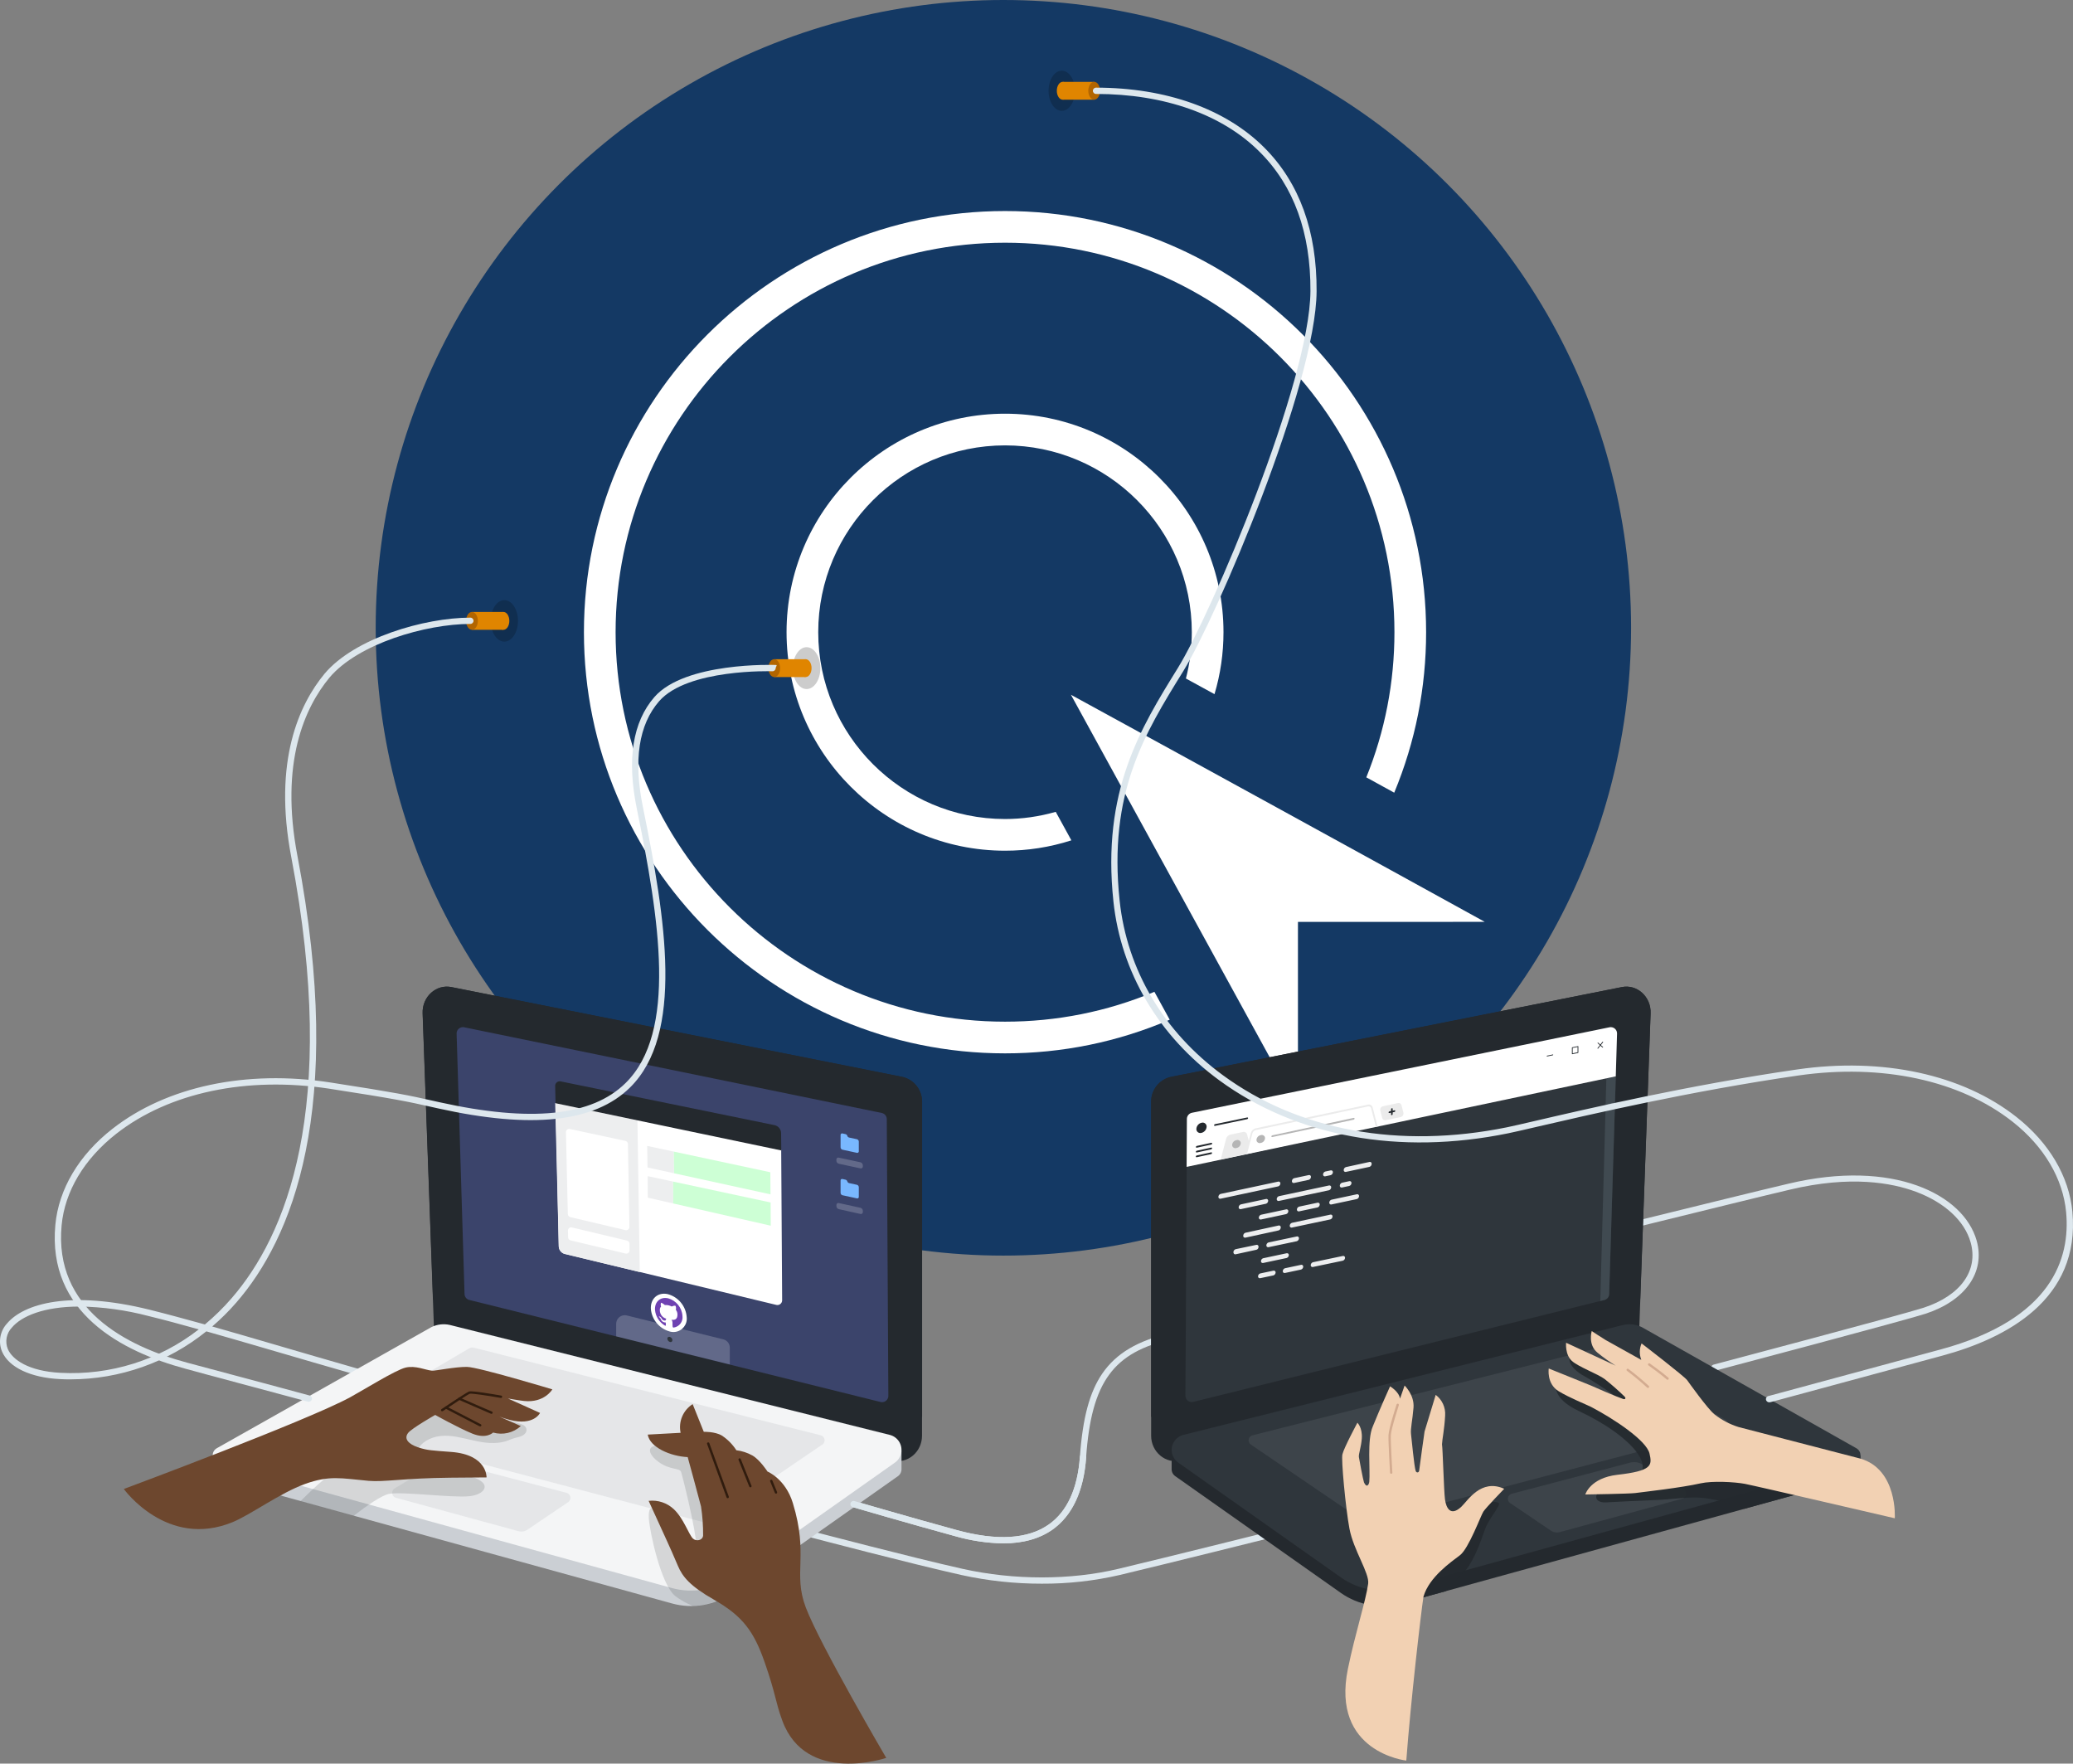 <svg version="1.1" xmlns="http://www.w3.org/2000/svg" xmlns:xlink="http://www.w3.org/1999/xlink" x="0px" y="0px" width="645.658px" height="549.205px" viewBox="0 0 645.658 549.205" enable-background="new 0 0 645.658 549.205" xml:space="preserve">
										<rect x="0" y="0" width="645.658" height="549.205" fill="#808080" stroke="none"/>
										<path display="none" fill="#FFFFFF" d="M421.514,128.894c-34.45-42.124-62.236-45.839-79.817-55.882c-12.579-7.194-24.185-19.851-38.944-37.495c-0.989,9.542-2.011,19.048-8.236,26.071c-12.238,13.828-28.856,22.325-42.405,29.014c-34.459,16.988-74.1,56.559-74.1,119.804c0,30.629,11.793,63.587,34.063,88.987c23.675,27.025,59.117,45.527,101.217,45.32c37.623-0.185,68.518-12.491,91.729-32.575c27.165-23.496,43.538-57.988,43.538-101.732C448.558,178.178,438.964,150.264,421.514,128.894z M383.422,316.635c-16.606,13.889-61.58,21.824-82.968,4.127c-2.107-1.74-2.179-4.369-0.792-5.882c1.038-1.144,1.941-1.669,3.187-2.388c1.558-0.901,3.558-0.538,4.909,0.69c8.427,7.801,48.263,14.337,72.202-1.776c0.877-0.596,2.018-0.994,2.991-0.561c0.728,0.305,1.169,0.703,1.265,1.535C384.367,313.715,384.459,315.753,383.422,316.635z M327.43,295.598c0.058-1.997,0.611-3.248,2.036-4.653c8.192-8.178,16.909-13.016,26.696-12.782c15.627,0.398,16.294,4.078,20.845,13.229c0.906,1.863,0.377,3.461-0.217,4.405c-0.324,0.519-2.121,2.238-2.717,2.238c-1.51,0-2.061-0.547-2.672-2.075c-3.726-9.322-9.247-9.364-16.23-9.364c-10.728-0.006-15.41,5.229-21.751,10.487c-1.584,1.308-3.065,2.288-4.255,1.308C328.212,297.572,327.41,296.436,327.43,295.598zM411.265,292.208c-14.927-1.158-31.569-35.572-47.988-35.289c-21.627,0.369-53.31,36.802-88.887,36.283c-18.158-0.276-37.708-6.898-38.303-34.6c-0.493-23.076,22.007-47.061,50.588-46.379c37.98,0.895,56.69,34.167,75.685,34.287c18.618,0.135,40.507-28.987,59.313-29.435c10.014-0.249,17.751,9.435,18.496,22.898C441.294,260.188,428.469,293.545,411.265,292.208z"></path>
										<g display="none">
											<path display="inline" fill="none" d="M311.091,146.925c-22.187-3.756-42.541-0.413-59.128,15.789c-18.544,18.115-19.969,47.255-3.687,64.578c5.014,5.333,9.899,10.87,15.456,15.593c6.465,5.491,7.375,11.104,2.515,17.867c-4.634,6.057-10.199,5.023-16.009,2.099c-7.822-0.245-12.911-6.584-20.654-9.358c-1.31,9.508-12.167,19.021-3.673,27.444c13.033,12.924,30.615,18.835,48.886,13.913c34.638-9.333,44.934-51.369,19.244-76.414c-5.857-5.711-12.971-10.117-19.37-15.292c-4.635-3.75-7.814-8.416-5.853-14.717c2.102-6.75,7.561-9.108,14.066-9.516c3.022-0.188,6.494-0.942,9.036,0.188c16.423,7.31,21.082-2.399,23.608-15.685c0.321-1.686,0.887-3.385,1.653-4.92C320.546,151.742,318.684,148.209,311.091,146.925z"></path>
											<path display="inline" fill="none" d="M277.495,99.082c4.197-17.178,11.845-32.165,29.757-44.123c-26.732,0.354-50.146,27.58-52.038,58.009C262.511,106.55,274.558,111.104,277.495,99.082z"></path>
											<path display="inline" fill="none" d="M297.558,79.411c-3.813,6.044-7.846,12.264-8.106,21.403c6.296-1.833,11.561-3.268,16.762-4.911c5.581-1.762,13.112-2.152,10.962-11.092c-1.437-5.976,1.582-15.376-5.404-17.114C305.499,66.139,300.986,73.976,297.558,79.411z"></path>
											<path display="inline" fill="none" d="M324.779,63.709c0.68,7.246,1.375,12.732,1.663,18.238c0.257,4.967,2.244,7.387,7.302,5.629c3.861-1.342,9.146-1.911,5.797-8.479C336.462,73.053,333.938,66.615,324.779,63.709z"></path>
											<path display="inline" fill="#FFFFFF" d="M439.955,312.199c-10.198-67.639-20.155-135.313-29.931-203.014c-1.054-7.302-3.963-11.228-11.561-10.486c-11.813,1.154-20.791-3.477-28.004-12.676c-2.255-2.873-4.656-6.556-9.435-5.805c0.04,0.055,0.064,0.109,0.101,0.164c-7.061,0.657-12.229-0.932-15.376-9.346c-3.619-9.668-11.357-16.148-22.327-17.865c-2.84-0.443-5.927-1.808-8.082-3.688c-9.662-8.431-19.403-7.139-29.961-1.74c-19.521,9.987-31.275,26.838-37.011,46.672c-4.923,17.027-13.328,27.049-30.935,29.123c-9.311,1.095-12.685,6.997-13.806,15.924c-6.643,52.915-13.574,105.793-20.681,158.646c-1.069,7.95,0.813,11.406,9.375,12.842c31.636,5.311,63.125,11.492,94.667,17.358c21.619,4.021,43.063,7.799,64.678,11.832c-0.001,0.011-0.001,0.021-0.001,0.031c0.025-0.006,0.051-0.012,0.078-0.017c0.031,0.005,0.062,0.01,0.092,0.017c0-0.013,0.001-0.024,0.001-0.037c27.79-6.039,54.328-11.907,82.159-17.768C440.255,321.047,440.828,318.006,439.955,312.199zM311.771,67.697c6.986,1.737,3.968,11.138,5.404,17.114c2.15,8.94-5.381,9.33-10.962,11.092c-5.201,1.643-10.466,3.077-16.762,4.911c0.261-9.139,4.294-15.358,8.106-21.403C300.986,73.976,305.499,66.139,311.771,67.697zM307.252,54.959c-17.912,11.958-25.56,26.945-29.757,44.123c-2.937,12.021-14.984,7.468-22.281,13.886C257.105,82.539,280.52,55.313,307.252,54.959z M317.181,158.494c-0.767,1.536-1.333,3.234-1.653,4.92c-2.526,13.286-7.185,22.995-23.608,15.685c-2.542-1.13-6.013-0.376-9.036-0.188c-6.505,0.408-11.964,2.766-14.066,9.516c-1.961,6.301,1.218,10.967,5.853,14.717c6.399,5.175,13.513,9.582,19.37,15.292c25.69,25.044,15.394,67.081-19.244,76.414c-18.271,4.923-35.853-0.989-48.886-13.913c-8.494-8.423,2.363-17.936,3.673-27.444c7.743,2.774,12.832,9.113,20.654,9.358c5.811,2.924,11.375,3.958,16.009-2.099c4.86-6.762,3.95-12.376-2.515-17.867c-5.556-4.723-10.442-10.26-15.456-15.593c-16.283-17.322-14.858-46.463,3.687-64.578c16.587-16.202,36.941-19.545,59.128-15.789C318.684,148.209,320.546,151.742,317.181,158.494z M333.744,87.577c-5.058,1.757-7.044-0.662-7.302-5.629c-0.288-5.506-0.983-10.992-1.663-18.238c9.159,2.906,11.683,9.344,14.762,15.389C342.891,85.666,337.605,86.235,333.744,87.577z"></path>
										</g>
										<path display="none" fill="#FEFEFE" d="M443.379,316.151c-4.343-28.789-8.515-57.603-12.755-86.406c-6.143-41.727-12.258-83.458-18.49-125.17c-1.6-10.711-1.781-11.1-12.693-11.077c-10.291,0.022-19.123-2.248-25.301-11.15c-0.795-1.146-2.138-1.905-2.961-3.038c-4.364-5.985-9.763-7.441-16.448-4.093c-2.706,1.355-4.474,0.864-5.468-2.443c-1.221-4.068-3.334-7.815-5.717-11.349c-5.622-8.335-12.714-14.414-23.408-14.586c-1.985-0.031-3.114-1.076-4.328-2.392c-5.218-5.653-11.601-7.55-19.242-6.436c-15.229,2.224-26.201,10.902-35.149,22.663c-10.057,13.219-16.548,28.22-20.615,44.2c-1.255,4.932-3.479,7.318-8.369,8.532c-7.466,1.854-14.667,4.756-22.105,6.75c-5.352,1.435-7.712,4.624-8.364,9.938c-2.437,19.841-5.071,39.656-7.621,59.482c-4.858,37.779-9.61,75.572-14.699,113.319c-0.576,4.271,0.58,5.313,4.385,6.018c44.864,8.312,89.701,16.767,134.547,25.177c10.669,2.002,21.345,3.976,32.133,5.984c0.515-0.08,1.142-0.146,1.754-0.278c29.356-6.405,58.704-12.858,88.082-19.159C443.481,320.005,443.79,318.882,443.379,316.151z M314.287,63.957c1.635,6.584,2.177,13.294,2.251,20.062c0.021,1.905-0.291,3.196-2.465,3.847c-8.83,2.639-17.603,5.462-27.343,8.515c4.086-14.359,9.54-26.639,21.546-34.818C312.541,58.657,313.029,58.893,314.287,63.957z M273.532,62.356c6.259-7.206,13.753-12.433,23.409-13.946c2.759-0.432,5.593-0.95,8.583,1.488c-17.971,10.519-25.459,27.314-29.819,46.027c-0.684,2.931-1.719,4.651-4.829,5.421c-5.026,1.243-9.931,2.98-14.872,4.554c-1.506,0.479-2.964,1.12-4.631,0.318C256.485,90.448,262.457,75.109,273.532,62.356z M318.267,149.187c-3.27,9.016-6.314,18.116-9.204,27.262c-0.907,2.87-1.997,3.282-4.703,2.143c-8.426-3.547-17.171-5.148-26.281-3.123c-5.651,1.257-9.622,4.39-11.185,10.225c-1.551,5.795,1.417,9.81,5.379,13.158c6.731,5.686,13.939,10.819,20.542,16.642c22.079,19.465,15.214,51.954,2.459,65.799c-7.413,8.047-16.614,12.523-27.389,13.172c-16.907,1.019-31.971-3.976-44.927-15.07c-2.251-1.928-3.178-3.778-2.121-6.862c2.446-7.133,4.502-14.401,6.905-22.224c3.025,2.047,5.59,3.839,8.212,5.545c5.32,3.465,10.99,6.142,17.301,7.225c10.22,1.755,17.265-6.166,14.356-16.115c-1.044-3.57-3.053-6.578-5.761-9.056c-3.483-3.186-7.006-6.346-10.69-9.293c-16.308-13.049-19.254-29.822-13.463-48.839c6.671-21.91,25.899-36.465,50.05-38.198c9.462-0.679,18.853-0.614,28.014,2.553C318.639,145.126,319.354,146.188,318.267,149.187z M338.84,80.138c-3.895,1.096-7.761,2.299-12.068,3.587c0.031-9.034-0.627-17.438-3.346-26.193c3.603,0.27,5.806,1.853,7.805,3.761c4.565,4.356,6.986,9.975,9.183,15.732C341.075,78.757,340.608,79.64,338.84,80.138z"></path>
										<path fill="#DDE7ED" d="M324.476,493.175c-8.424,0.01-16.824-0.896-25.053-2.705c-15.564-3.47-46.586-11.615-46.899-11.703c-0.53-0.106-0.876-0.622-0.77-1.153c0.105-0.53,0.622-0.875,1.153-0.77c0.039,0.008,0.078,0.019,0.115,0.031c0.314,0.078,31.297,8.224,46.822,11.684c15.928,3.548,33.59,3.548,48.439,0c15.938-3.804,45.881-11.292,46.176-11.36c0.529-0.109,1.047,0.231,1.158,0.762c0.104,0.501-0.197,0.998-0.689,1.14c-0.303,0.078-30.246,7.557-46.193,11.37C340.781,492.308,332.64,493.215,324.476,493.175L324.476,493.175z"></path>
										<g>
											<circle fill="#143964" cx="312.515" cy="195.503" r="195.503"></circle>
											<g>
												<g>
													<path fill="#FFFFFF" d="M333.553,216.357c29.07,15.854,98.231,53.8,128.89,70.717c-6.033,0-58.179,0.018-58.179,0.018l-0.006,4.521c-0.021,8.822-0.007,17.639,0.002,26.463c0.013,9.07,0.022,18.14,0.002,27.21L333.553,216.357z"></path>
												</g>
												<g>
													<path fill="#FFFFFF" d="M313.03,264.916c-37.522,0-68.05-30.527-68.05-68.047c0-37.518,30.528-68.039,68.05-68.039c37.517,0,68.039,30.521,68.039,68.039c0,6.576-0.939,13.048-2.8,19.294l-8.904-4.87c1.223-4.721,1.835-9.56,1.835-14.424c0-32.078-26.092-58.174-58.169-58.174c-32.083,0-58.184,26.096-58.184,58.174c0,32.08,26.101,58.18,58.184,58.18c5.293,0,10.586-0.747,15.788-2.235l4.871,8.876C327.009,263.835,320.082,264.916,313.03,264.916z"></path>
												</g>
												<g>
													<path fill="#FFFFFF" d="M313.03,328.026c-72.322,0-131.159-58.837-131.159-131.157c0-72.318,58.837-131.15,131.159-131.15c72.313,0,131.148,58.833,131.148,131.15c0,17.293-3.338,34.081-9.93,49.98l-8.697-4.775c5.817-14.401,8.762-29.586,8.762-45.205c0-66.877-54.408-121.286-121.283-121.286c-66.882,0-121.295,54.408-121.295,121.286c0,66.884,54.414,121.291,121.295,121.291c16.107,0,31.736-3.124,46.524-9.297l4.766,8.69C348.061,324.504,330.831,328.026,313.03,328.026z"></path>
												</g>
											</g>
											<path fill="#DDE7ED" d="M312.441,480.62c-5.076-0.087-10.119-0.845-14.996-2.255c-13.909-3.793-31.699-8.987-31.875-9.036c-0.52-0.154-0.815-0.699-0.662-1.219c0.153-0.516,0.693-0.813,1.211-0.663c0.176,0.049,17.946,5.233,31.846,9.026c12.574,3.431,22.238,2.833,28.738-1.764c5.684-4.038,8.928-11.115,9.645-21.044c0.871-12.154,3.018-20.143,6.959-25.905c4.342-6.342,11.146-10.36,21.406-12.635c27.561-6.106,94.967-22.671,144.18-34.756c22.221-5.459,39.766-9.802,48.164-11.762c32.602-7.753,54.547,3.352,58.594,17.73c2.754,9.802-3.498,18.701-15.928,22.77c-6.301,2.058-63.16,17.123-65.582,17.76c-0.529,0.106-1.047-0.238-1.152-0.769c-0.098-0.486,0.184-0.968,0.654-1.123c0.588-0.156,59.221-15.683,65.473-17.73c11.518-3.764,17.133-11.576,14.654-20.378c-1.883-6.675-8.096-12.418-17.055-15.751c-7.469-2.783-20.338-5.155-39.207-0.656c-8.398,1.96-25.943,6.312-48.154,11.762c-49.223,12.095-116.639,28.649-144.229,34.766c-18.389,4.078-25.162,13.35-26.838,36.756c-0.754,10.547-4.273,18.113-10.467,22.544C323.771,479.179,318.615,480.62,312.441,480.62L312.441,480.62z"></path>
											<ellipse opacity="0.2" cx="157.088" cy="193.348" rx="4.244" ry="6.459"></ellipse>
											<path fill="#E08500" d="M156.755,196.121h-9.753l1.235-2.764l-1.235-2.793h9.753V196.121L156.755,196.121z"></path>
											<ellipse fill="#B26500" cx="147.002" cy="193.346" rx="1.833" ry="2.784"></ellipse>
											<ellipse fill="#E08500" cx="156.804" cy="193.346" rx="1.833" ry="2.784"></ellipse>
											<ellipse opacity="0.2" cx="251.232" cy="208.06" rx="4.283" ry="6.518"></ellipse>
											<path fill="#DDE7ED" d="M21.962,429.543c-1.098,0-2.187,0-3.283-0.078c-9.164-0.451-15.908-3.646-18.035-8.547c-1.26-2.996-0.638-6.453,1.588-8.821c5.156-6.097,19.535-10.399,44.411-4.225c5.567,1.382,11.193,2.94,17.172,4.577c2.976-2.48,5.745-5.197,8.282-8.125c16.771-19.3,33.6-58.81,18.623-137.408c-5.725-29.934,2.49-47.586,10.38-57.133c9.292-11.038,30.975-17.42,45.403-17.446c0.541,0,0.979,0.438,0.979,0.98s-0.438,0.98-0.979,0.98c-13.846,0.016-34.979,6.138-43.896,16.731c-7.625,9.223-15.545,26.336-9.967,55.516c15.172,79.393-1.961,119.432-19.025,139.064c-2.318,2.671-4.832,5.167-7.518,7.469c6.155,1.744,12.742,3.665,20.005,5.792c7.263,2.127,15.751,4.607,25.337,7.352c0.527,0.121,0.856,0.647,0.734,1.175c-0.121,0.527-0.646,0.856-1.175,0.735c-0.033-0.008-0.066-0.018-0.099-0.028c-9.586-2.744-17.967-5.195-25.348-7.352c-7.84-2.283-14.77-4.313-21.288-6.155C52.281,424.253,37.354,429.527,21.962,429.543zM24.766,406.873c-11.135,0-18.063,3-21.034,6.509c-1.738,1.793-2.242,4.447-1.284,6.753c1.411,3.244,6.44,6.861,16.339,7.371c15.537,0.84,30.854-3.964,43.127-13.526c-5.469-1.529-10.645-2.94-15.761-4.186c-6.985-1.835-14.166-2.819-21.387-2.931V406.873L24.766,406.873z"></path>
											<path fill="#E08500" d="M250.899,210.843h-9.753l1.235-2.764l-1.235-2.793h9.753V210.843z"></path>
											<ellipse fill="#B26500" cx="241.146" cy="208.06" rx="1.833" ry="2.783"></ellipse>
											<ellipse fill="#E08500" cx="250.938" cy="208.06" rx="1.832" ry="2.783"></ellipse>
											<ellipse opacity="0.2" cx="330.705" cy="28.267" rx="4.116" ry="6.253"></ellipse>
											<path fill="#E08500" d="M331.039,25.493h9.752l-1.244,2.764l1.244,2.793h-9.752V25.493z"></path>
											<ellipse fill="#B26500" cx="340.79" cy="28.266" rx="1.833" ry="2.783"></ellipse>
											<ellipse fill="#E08500" cx="330.99" cy="28.266" rx="1.833" ry="2.783"></ellipse>
											<path fill="#24292E" d="M367.849,454.803l136.916-33.452c3.357-0.925,5.711-3.939,5.793-7.42l3.549-98.329c0.215-5.185-4.225-9.214-9.037-8.194l-140.465,27.964c-3.615,0.861-6.141,4.126-6.068,7.842v103.896C358.537,452.186,363.095,455.999,367.849,454.803z"></path>
											<path fill="#24292E" d="M436.41,499.331l141.221-38.932c1.127-0.32,1.887-1.369,1.842-2.538v-4.539l-67.904-25.16c-0.547-0.308-1.191-0.398-1.803-0.255l-144.848,23.867v5.547c-0.063,0.899,0.332,1.77,1.049,2.313l51.664,36.423C423.083,499.904,429.976,501.106,436.41,499.331L436.41,499.331z"></path>
											<path fill="#2F363C" d="M436.41,494.538l141.221-38.932c1.336-0.369,2.119-1.752,1.75-3.087c-0.18-0.646-0.607-1.192-1.191-1.52c0,0-64.229-36.266-66.855-37.727c-1.771-0.864-3.781-1.103-5.705-0.676l-136.986,34.227c-2.596,0.617-4.201,3.222-3.584,5.818c0.271,1.143,0.949,2.147,1.908,2.827l50.664,35.746C423.076,495.08,429.968,496.299,436.41,494.538z"></path>
											<path opacity="0.15" fill="#8F979F" d="M498.199,419.664l-108.021,27.288c-0.871,0.176-1.434,1.024-1.256,1.895c0.088,0.434,0.35,0.812,0.727,1.046l34.697,23.602c0.77,0.522,1.728,0.687,2.627,0.451l109.982-28.875c0.857-0.228,1.369-1.107,1.143-1.966c-0.109-0.41-0.375-0.761-0.742-0.976l-37.734-22.19C499.199,419.668,498.691,419.57,498.199,419.664L498.199,419.664z M524.369,463.771L511.451,456c-1.117-0.67-2.455-0.861-3.715-0.529l-36.893,9.703c-0.859,0.224-1.375,1.101-1.152,1.96c0.1,0.381,0.334,0.713,0.662,0.932l12.742,8.625c0.775,0.524,1.742,0.686,2.646,0.441l38.225-10.419c0.859-0.228,1.371-1.107,1.143-1.966C525.001,464.335,524.734,463.985,524.369,463.771z"></path>
											<path fill="#444D56" d="M503.521,321.845l-2.471,81.157c-0.035,0.859-0.627,1.595-1.459,1.813l-128.127,31.757c-1.055,0.238-2.105-0.425-2.344-1.481c-0.029-0.131-0.045-0.266-0.047-0.4l0.49-86.254c0.02-0.904,0.654-1.678,1.539-1.872l130.135-26.641c1.068-0.179,2.078,0.542,2.256,1.61C503.511,321.637,503.521,321.741,503.521,321.845L503.521,321.845z"></path>
											<path fill="#24292E" d="M277.861,454.803l-136.898-33.452c-3.355-0.925-5.709-3.939-5.792-7.42l-3.548-98.329c-0.217-5.185,4.225-9.214,9.037-8.194l140.445,27.964c3.615,0.861,6.141,4.126,6.067,7.842v103.896C287.172,452.186,282.615,455.999,277.861,454.803z"></path>
											<path fill="#CBCFD4" d="M209.299,499.331L68.078,460.398c-1.11-0.321-1.864-1.353-1.833-2.509v-4.538l67.905-25.161c0.548-0.308,1.191-0.398,1.804-0.255l144.827,23.857v5.548c0.063,0.898-0.331,1.769-1.049,2.313l-51.664,36.423C222.615,499.915,215.728,501.109,209.299,499.331L209.299,499.331z"></path>
											<path fill="#F4F5F6" d="M209.299,494.538L68.078,455.605c-1.334-0.369-2.118-1.752-1.749-3.087c0.178-0.646,0.607-1.192,1.19-1.52c0,0,64.229-36.266,66.856-37.727c1.77-0.864,3.781-1.103,5.704-0.676l136.986,34.227c2.597,0.616,4.202,3.222,3.585,5.818c-0.271,1.143-0.95,2.147-1.909,2.826l-50.664,35.747C222.632,495.08,215.741,496.299,209.299,494.538z"></path>
											<path opacity="0.15" fill="#8F979F" d="M147.51,419.664l108.032,27.278c0.87,0.176,1.433,1.024,1.256,1.895c-0.088,0.434-0.351,0.812-0.727,1.046l-34.697,23.602c-0.77,0.522-1.727,0.687-2.627,0.451L108.784,445.03c-0.858-0.227-1.369-1.106-1.143-1.965c0.108-0.41,0.375-0.761,0.74-0.976l37.736-22.19C146.537,419.651,147.033,419.567,147.51,419.664z M122.938,463.486l12.919-7.773c1.115-0.669,2.455-0.86,3.715-0.528l36.893,9.703c0.859,0.224,1.375,1.101,1.151,1.96c-0.099,0.381-0.335,0.712-0.661,0.932l-12.742,8.625c-0.776,0.524-1.742,0.686-2.646,0.441l-38.227-10.419c-0.857-0.228-1.369-1.107-1.143-1.966C122.306,464.052,122.572,463.701,122.938,463.486L122.938,463.486z"></path>
											<path fill="#444D56" d="M142.188,321.845l2.47,81.157c0.037,0.859,0.629,1.595,1.461,1.813l128.145,31.786c1.057,0.238,2.105-0.425,2.344-1.48c0.03-0.132,0.047-0.267,0.049-0.401l-0.49-86.254c-0.02-0.904-0.656-1.678-1.539-1.872l-130.125-26.699c-1.064-0.195-2.086,0.511-2.281,1.575C142.197,321.594,142.187,321.72,142.188,321.845L142.188,321.845z"></path>
											<path fill="#DDE7ED" d="M312.441,480.62c-5.076-0.087-10.119-0.845-14.996-2.255c-13.909-3.793-31.699-8.987-31.875-9.036c-0.52-0.154-0.815-0.699-0.662-1.219c0.153-0.516,0.693-0.813,1.211-0.663c0.176,0.049,17.946,5.233,31.846,9.026c12.574,3.431,22.238,2.833,28.738-1.764c5.684-4.038,8.928-11.115,9.645-21.044c0.037-0.541,0.506-0.949,1.049-0.912c0.541,0.038,0.949,0.508,0.91,1.049c-0.754,10.547-4.273,18.113-10.467,22.544C323.771,479.18,318.615,480.62,312.441,480.62L312.441,480.62z"></path>
											<path fill="#24292E" d="M510.872,404.58l3.215-88.988c0.215-5.186-4.225-9.214-9.037-8.194l-140.445,27.974c-3.615,0.861-6.141,4.126-6.068,7.842v98.015L510.872,404.58z M134.867,404.58l-3.215-88.988c-0.216-5.186,4.225-9.214,9.037-8.194l140.445,27.974c3.615,0.861,6.141,4.126,6.067,7.842v98.015L134.867,404.58z"></path>
											<path fill="#3B446B" d="M142.217,321.845l2.47,81.157c0.037,0.859,0.629,1.595,1.461,1.813l128.146,31.786c1.057,0.238,2.104-0.425,2.344-1.48c0.03-0.132,0.047-0.267,0.049-0.401l-0.49-86.254c-0.02-0.904-0.656-1.678-1.539-1.872l-130.125-26.699c-1.064-0.195-2.086,0.511-2.281,1.575C142.226,321.594,142.216,321.72,142.217,321.845L142.217,321.845z"></path>
											<path fill="#2F363C" d="M503.677,321.845l-2.469,81.157c-0.037,0.859-0.629,1.595-1.461,1.813l-128.145,31.757c-1.057,0.238-2.105-0.425-2.344-1.481c-0.029-0.131-0.047-0.266-0.049-0.4l0.49-86.254c0.02-0.904,0.656-1.678,1.539-1.872l130.135-26.641c1.066-0.189,2.084,0.521,2.273,1.587C503.667,321.621,503.677,321.733,503.677,321.845L503.677,321.845z"></path>
											<path opacity="0.15" fill="#24292E" d="M146.031,465.946c3.803-0.363,5.733-2.265,4.597-3.921c-1.96-2.773-11.351-3.979-15.35-4.421c-8.066-0.892-6.86-7.841-0.353-9.938c6.507-2.097,13.184,2.372,20.152,1.627c3.225-0.343,3.186-1.039,6.371-1.773c3.186-0.735,3.332-3.333,0.744-4.078c-3.078-0.882-14.359-3.92-14.359-3.92l-20.76-2.49c0,0-17.574,16.379-26.248,23.72c-2.343,1.961-4.832,4.332-7.243,6.724l16.574,4.568c4.185-3.255,8.821-6.46,11.124-6.861C125.524,464.466,140.679,466.457,146.031,465.946L146.031,465.946z M224.894,454.459c-6.088-6.244-18.967-5.116-21.563-3.999c-1.637,0.705-0.98,2.773,1.773,4.783c3.687,2.666,6.558,1.783,7.02,3.106c0.46,1.323,4.557,17.722,4.783,23.112c0.225,5.391-10.891-9.331-10.891-9.331s-4.4-6.058-3.92,0.833c0.323,4.303,3.783,20.505,8.223,24.063c1.685,1.259,3.522,2.297,5.47,3.088c4.393-0.119,8.651-1.534,12.242-4.067l11.644-8.214l-0.137-0.48C239.537,487.354,235.548,465.389,224.894,454.459L224.894,454.459z"></path>
											<path fill="#6D472E" d="M276.028,547.427c0,0-20.681-35.285-25.072-46.89c-4.048-10.724,0.979-16.192-4.019-32.482c-2.303-7.538-7.891-9.802-7.891-9.802s-2.322-3.627-4.705-5.009c-1.547-0.856-3.243-1.408-4.998-1.627c-1.166-1.821-2.702-3.378-4.509-4.567c-2.127-1.274-5.636-1.177-5.636-1.177l-3.46-8.615c-2.993,1.9-4.491,5.461-3.754,8.93l-10.243,0.559c0.677,3.979,7.048,6.743,12.448,7.008c0,0,3.794,13.84,4.155,15.379c0.457,3,0.674,6.031,0.647,9.066c-0.157,1.509-2.146,1.901-3.176,0.911c-1.313-1.274-2.872-6.233-5.949-9.135c-2.104-1.979-4.973-2.929-7.841-2.598c6.105,13.418,6.174,13.34,9.146,20.309c1.411,3.313,3.764,6.234,11.164,10.448c9.057,5.166,12.496,9.949,15.858,19.604c3.528,10.115,3.274,12.144,5.47,18.094C251.044,555.904,276.028,547.427,276.028,547.427L276.028,547.427z"></path>
											<path fill="#301C0E" d="M226.638,466.555c-0.154-0.003-0.291-0.101-0.344-0.245l-6.047-16.604c-0.09-0.186-0.013-0.408,0.172-0.498c0.186-0.09,0.408-0.013,0.498,0.173c0.011,0.022,0.02,0.046,0.025,0.07l6.048,16.604c0.067,0.189-0.028,0.397-0.216,0.471L226.638,466.555z M233.714,463.172c-0.152,0.002-0.289-0.092-0.343-0.234l-3.343-8.303c-0.075-0.189,0.018-0.404,0.207-0.479c0.189-0.076,0.404,0.016,0.479,0.205l3.343,8.303c0.078,0.184-0.009,0.396-0.193,0.475c-0.004,0.002-0.008,0.004-0.013,0.005L233.714,463.172z M241.693,465.133c-0.148,0-0.283-0.089-0.343-0.226l-1.47-3.598c-0.076-0.187,0.014-0.399,0.2-0.475c0.187-0.076,0.398,0.014,0.476,0.2l0,0l1.471,3.598c0.078,0.185-0.01,0.397-0.193,0.476c-0.004,0.001-0.009,0.003-0.014,0.005C241.78,465.127,241.736,465.134,241.693,465.133z"></path>
											<path fill="#6D472E" d="M72.44,474.014c5.655-2.323,14.701-9.037,22.543-11.889c7.686-2.755,11.193-1.765,19.838-0.98c4.901,0.431,10.723-0.843,25.65-0.98c5.195-0.059,11.076-0.088,11.076-0.088s0.285-7.067-10.987-7.93c-5.881-0.451-7.449-0.461-10.458-1.48c-2.676-0.901-4.421-2.499-3.029-4.391c1.068-1.45,8.469-5.655,8.469-5.655s6.998,3.921,11.479,5.782c4.479,1.862,6.557-0.294,6.557-0.294c3.033,0.869,6.301,0.105,8.635-2.019l-6.654-2.94c1.055,0.409,2.136,0.753,3.234,1.029c7.479,1.901,9.408-2.177,9.408-2.177l-9.987-4.498c0,0,3.637,0.627,4.999,0.773c6.371,0.667,8.821-3.616,8.821-3.616s-23.024-6.949-26.601-6.998c-3.578-0.05-10.008,1.273-10.861,1.186c-2.146-0.216-5.115-1.686-8.213-0.98c-3.098,0.706-13.595,7.254-17.35,9.282c-13.721,7.42-70.443,28.532-70.443,28.532S52.004,482.395,72.44,474.014z"></path>
											<path fill="#301C0E" d="M137.728,439.483c-0.199,0.014-0.373-0.137-0.387-0.337c-0.01-0.139,0.061-0.271,0.182-0.34c0.783-0.529,7.723-5.155,8.547-5.479c0.822-0.324,7.891,0.892,10.037,1.273c0.199,0.035,0.334,0.227,0.299,0.427c-0.035,0.2-0.227,0.334-0.427,0.299l0,0c-4.313-0.765-9.097-1.46-9.646-1.304c-0.549,0.157-5.332,3.353-8.399,5.4C137.872,439.463,137.801,439.484,137.728,439.483L137.728,439.483z"></path>
											<path fill="#301C0E" d="M153.048,440.247c-0.049,0.011-0.099,0.011-0.146,0l-9.979-4.332c-0.188-0.081-0.272-0.298-0.191-0.485c0.082-0.187,0.299-0.271,0.485-0.19l0,0l9.978,4.332c0.191,0.063,0.295,0.267,0.232,0.457c-0.053,0.161-0.211,0.265-0.379,0.249V440.247z M149.548,444.167c-0.055,0.013-0.111,0.013-0.166,0l-10.605-5.498c-0.182-0.093-0.254-0.314-0.162-0.495c0.093-0.182,0.314-0.254,0.496-0.162l0,0l10.605,5.499c0.184,0.077,0.271,0.29,0.192,0.475c-0.06,0.144-0.204,0.232-0.36,0.221V444.167z"></path>
											<path opacity="0.2" fill="#FFFFFF" d="M227.304,424.908l-35.383-8.753v-3.921c0-1.472,1.194-2.665,2.667-2.664c0.214,0,0.428,0.025,0.636,0.077l30.051,7.439c1.191,0.293,2.029,1.36,2.029,2.587V424.908z"></path>
											<path fill="#FFFFFF" d="M213.876,410.126c0.288,2.277-1.324,4.357-3.603,4.646c-0.59,0.075-1.191,0.021-1.76-0.156c-3.186-0.908-5.486-3.68-5.793-6.979c-0.186-3.195,2.127-5.293,5.215-4.646C211.24,403.855,213.626,406.724,213.876,410.126z"></path>
											<path fill="#2F363C" d="M209.427,417.292c0.043,0.312-0.174,0.599-0.484,0.643c-0.088,0.012-0.178,0.004-0.262-0.024c-0.447-0.129-0.773-0.517-0.822-0.98c-0.045-0.311,0.172-0.599,0.483-0.642c0.088-0.013,0.177-0.004,0.261,0.024C209.051,416.441,209.376,416.828,209.427,417.292z"></path>
											<path fill="#6F42B2" d="M208.005,404.286c-2.362-0.5-4.146,1.137-3.999,3.616c0.179,2.041,1.337,3.868,3.106,4.901c0.217,0.088,0.285,0,0.275-0.147c-0.01-0.147,0-0.451-0.049-0.823c-0.615,0.051-1.196-0.291-1.451-0.853c-0.091-0.298-0.264-0.563-0.5-0.765c-0.393-0.362,0-0.265,0-0.265c0.287,0.118,0.522,0.333,0.666,0.607c0.197,0.501,0.734,0.777,1.256,0.647c0-0.207,0.089-0.403,0.244-0.539c-1.213-0.313-2.055-1.414-2.039-2.666c-0.037-0.408,0.098-0.814,0.373-1.118c-0.138-0.387-0.138-0.809,0-1.195c0,0,0.354,0,1.195,0.716c0.355-0.023,0.711,0,1.059,0.068c0.375,0.082,0.738,0.214,1.078,0.392c0.805-0.411,1.177-0.205,1.177-0.205c0.177,0.384,0.212,0.817,0.099,1.225c0.3,0.378,0.475,0.841,0.5,1.323c0.079,1.745-0.911,1.901-1.862,1.794c0.209,0.254,0.323,0.572,0.324,0.901c0,0.607,0,1.078,0.049,1.235c0.005,0.162,0.141,0.289,0.303,0.284l0,0c1.756-0.238,2.986-1.852,2.755-3.607c-0.167-2.623-1.989-4.848-4.528-5.527"></path>
											<path fill="#FFFFFF" d="M241.683,406.333l-65.836-15.868c-1.032-0.307-1.759-1.229-1.814-2.304l-1.107-44.626c0-1.059,70.375,13.34,70.385,14.457l0.295,46.852c0.043,0.815-0.584,1.513-1.4,1.556C242.028,406.409,241.851,406.387,241.683,406.333L241.683,406.333z"></path>
											<path fill="#EDEEEF" d="M199.262,396.141l-23.415-5.646c-1.032-0.306-1.759-1.229-1.814-2.304l-0.979-44.626l25.483,5.332L199.262,396.141z"></path>
											<path fill="#FFFFFF" d="M194.831,383.075l-17.221-4.058c-0.439-0.125-0.746-0.523-0.755-0.98l-0.588-25.483c-0.013-0.542,0.417-0.99,0.958-1.002c0.076-0.002,0.152,0.005,0.229,0.021l17.348,3.715c0.449,0.114,0.768,0.517,0.775,0.98l0.459,25.807c0.025,0.541-0.392,1-0.933,1.025C195.013,383.105,194.921,383.097,194.831,383.075L194.831,383.075z"></path>
											<path fill="#EDEEEF" d="M209.946,365.374l-8.272-1.813l-0.098-6.714l8.282,1.773L209.946,365.374L209.946,365.374z"></path>
											<path fill="#CDFFD5" d="M239.978,371.931l-30.032-6.557l-0.088-6.754l30.071,6.43L239.978,371.931L239.978,371.931z"></path>
											<path fill="#EDEEEF" d="M209.69,374.773l-7.93-1.804l-0.029-6.704l7.92,1.695L209.69,374.773L209.69,374.773z"></path>
											<path fill="#CDFFD5" d="M240.056,381.693l-30.365-6.92l-0.039-6.813l30.365,6.499L240.056,381.693z"></path>
											<path fill="#FFFFFF" d="M194.901,390.376l-17.202-4.116c-0.434-0.103-0.744-0.485-0.754-0.932l-0.049-2.116c-0.016-0.542,0.412-0.992,0.953-1.007c0.084-0.002,0.169,0.007,0.252,0.026l17.211,4.106c0.452,0.106,0.768,0.517,0.755,0.98v2.146c-0.028,0.541-0.489,0.956-1.029,0.929C194.992,390.392,194.946,390.386,194.901,390.376L194.901,390.376z"></path>
											<path fill="#24292E" d="M243.339,358.257l-70.306-14.702l-0.118-5.234c-0.092-0.785,0.47-1.496,1.255-1.588c0.167-0.02,0.337-0.01,0.5,0.029l66.65,13.635c1.116,0.277,1.916,1.261,1.96,2.411L243.339,358.257z"></path>
											<path fill="#79B8FF" d="M266.882,354.758l-2.439-0.52c-0.261-0.069-0.466-0.271-0.539-0.529c-0.074-0.259-0.279-0.46-0.539-0.529l-0.98-0.216c-0.253-0.06-0.506,0.096-0.566,0.349c-0.012,0.047-0.016,0.094-0.012,0.142v3.832c0.006,0.348,0.242,0.647,0.578,0.735l4.519,0.98c0.253,0.06,0.507-0.097,0.566-0.349c0.011-0.047,0.015-0.095,0.012-0.142v-3.019C267.472,355.142,267.226,354.838,266.882,354.758L266.882,354.758z"></path>
											<path opacity="0.2" fill="#FFFFFF" d="M267.991,363.845l-6.753-1.451c-0.445-0.114-0.75-0.521-0.735-0.979v-0.294c-0.025-0.329,0.221-0.617,0.55-0.643c0.063-0.005,0.125,0.001,0.186,0.015l6.753,1.451c0.448,0.11,0.759,0.519,0.745,0.979v0.295c0.026,0.329-0.219,0.617-0.548,0.644C268.122,363.867,268.055,363.861,267.991,363.845z"></path>
											<path fill="#79B8FF" d="M266.882,368.951l-2.439-0.529c-0.26-0.07-0.464-0.271-0.539-0.529c-0.076-0.258-0.28-0.458-0.539-0.529l-0.98-0.216c-0.246-0.065-0.498,0.079-0.564,0.325c-0.015,0.054-0.02,0.109-0.014,0.165v3.833c0.01,0.346,0.244,0.644,0.578,0.734l4.519,0.98c0.245,0.066,0.499-0.079,0.564-0.325c0.015-0.054,0.019-0.109,0.014-0.165v-3.02C267.464,369.329,267.221,369.033,266.882,368.951L266.882,368.951z"></path>
											<path opacity="0.2" fill="#FFFFFF" d="M267.991,378.037l-6.743-1.499c-0.445-0.115-0.75-0.522-0.735-0.98v-0.294c-0.025-0.329,0.222-0.617,0.55-0.643c0.063-0.004,0.125,0.001,0.187,0.015l6.753,1.48c0.448,0.11,0.759,0.519,0.745,0.98v0.294c0.039,0.327-0.195,0.625-0.523,0.664C268.145,378.064,268.066,378.059,267.991,378.037L267.991,378.037z"></path>
											<path fill="#EDEEEF" d="M398.104,369.451l-17.955,3.842c-0.297,0.067-0.59-0.118-0.656-0.414c-0.014-0.06-0.018-0.122-0.012-0.184c0.018-0.409,0.287-0.765,0.678-0.892l17.964-3.843c0.297-0.066,0.59,0.119,0.658,0.414c0.014,0.061,0.016,0.123,0.01,0.185C398.772,368.972,398.499,369.328,398.104,369.451L398.104,369.451z M407.622,367.412l-4.576,0.98c-0.297,0.067-0.59-0.118-0.656-0.414c-0.014-0.061-0.018-0.122-0.012-0.184c0.02-0.412,0.293-0.769,0.688-0.893l4.576-0.979c0.297-0.067,0.59,0.118,0.656,0.414c0.014,0.061,0.018,0.122,0.012,0.184C408.29,366.933,408.017,367.289,407.622,367.412zM414.455,365.952l-1.705,0.362c-0.297,0.067-0.59-0.118-0.656-0.414c-0.014-0.061-0.018-0.122-0.01-0.184c0.018-0.412,0.291-0.769,0.686-0.892l1.705-0.363c0.295-0.066,0.59,0.119,0.656,0.414c0.014,0.061,0.018,0.123,0.01,0.185C415.122,365.472,414.849,365.829,414.455,365.952z M426.531,363.374l-7.352,1.568c-0.295,0.067-0.59-0.117-0.658-0.412c-0.014-0.064-0.018-0.131-0.008-0.195c0.018-0.412,0.291-0.769,0.686-0.893l7.352-1.607c0.295-0.067,0.59,0.117,0.656,0.413c0.016,0.063,0.018,0.13,0.01,0.195C427.214,362.87,426.937,363.246,426.531,363.374z M394.302,374.852l-7.84,1.687c-0.297,0.066-0.59-0.119-0.658-0.415c-0.014-0.06-0.016-0.122-0.01-0.184c0.021-0.405,0.291-0.757,0.678-0.882l7.84-1.686c0.297-0.067,0.59,0.118,0.656,0.414c0.014,0.06,0.018,0.122,0.012,0.184C394.958,374.375,394.688,374.727,394.302,374.852zM413.925,370.655l-15.613,3.333c-0.297,0.067-0.59-0.118-0.656-0.414c-0.014-0.061-0.018-0.122-0.01-0.184c0.018-0.412,0.291-0.769,0.686-0.893l15.613-3.332c0.295-0.067,0.59,0.118,0.656,0.414c0.014,0.061,0.018,0.122,0.01,0.184C414.593,370.177,414.32,370.533,413.925,370.655z M400.585,378.085l-7.842,1.677c-0.295,0.066-0.59-0.119-0.656-0.415c-0.014-0.06-0.016-0.122-0.01-0.184c0.021-0.405,0.289-0.756,0.676-0.882l7.842-1.676c0.295-0.067,0.59,0.118,0.656,0.414c0.014,0.061,0.018,0.122,0.01,0.184C401.242,377.61,400.972,377.96,400.585,378.085z M398.244,383.163l-10.361,2.255c-0.295,0.066-0.59-0.119-0.656-0.414c-0.014-0.061-0.018-0.123-0.01-0.184c0-0.425,0.273-0.8,0.676-0.932l10.361-2.254c0.297-0.062,0.586,0.129,0.648,0.426c0.012,0.057,0.014,0.114,0.008,0.172C398.91,382.653,398.642,383.028,398.244,383.163L398.244,383.163z M400.742,391.75l-7.34,1.558c-0.297,0.062-0.588-0.129-0.65-0.426c-0.01-0.057-0.014-0.114-0.008-0.172c0.021-0.405,0.291-0.757,0.678-0.882l7.34-1.559c0.297-0.062,0.588,0.13,0.65,0.427c0.01,0.056,0.014,0.114,0.008,0.171C401.397,391.273,401.128,391.624,400.742,391.75z M396.626,397.169l-4.137,0.872c-0.297,0.062-0.588-0.129-0.648-0.426c-0.012-0.057-0.016-0.114-0.008-0.172c0.02-0.406,0.289-0.757,0.676-0.882l4.137-0.873c0.297-0.061,0.586,0.13,0.648,0.427c0.012,0.057,0.014,0.114,0.008,0.172C397.281,396.693,397.013,397.043,396.626,397.169z M405.222,395.356l-5.029,1.068c-0.297,0.062-0.586-0.129-0.648-0.426c-0.012-0.057-0.014-0.114-0.008-0.172c0.021-0.406,0.289-0.757,0.676-0.882l5.029-1.068c0.297-0.062,0.586,0.129,0.648,0.426c0.012,0.057,0.014,0.114,0.008,0.172C405.876,394.879,405.609,395.231,405.222,395.356zM418.247,392.592l-9.35,1.96c-0.297,0.062-0.588-0.129-0.647-0.426c-0.012-0.057-0.016-0.115-0.01-0.172c0.021-0.406,0.291-0.757,0.678-0.882l9.35-1.961c0.297-0.062,0.588,0.13,0.648,0.427c0.012,0.057,0.016,0.114,0.008,0.171C418.904,392.116,418.634,392.466,418.247,392.592z M414.357,379.733l-11.998,2.548c-0.297,0.062-0.586-0.129-0.648-0.426c-0.012-0.057-0.014-0.115-0.008-0.172c0.021-0.406,0.291-0.757,0.676-0.882l11.998-2.559c0.297-0.062,0.588,0.13,0.647,0.427c0.012,0.056,0.014,0.114,0.008,0.171C415.017,379.25,414.746,379.606,414.357,379.733L414.357,379.733z M391.343,389.182l-6.518,1.421c-0.393,0.079-0.688-0.265-0.668-0.695c0.018-0.434,0.316-0.804,0.736-0.912l6.449-1.343c0.299-0.051,0.582,0.15,0.633,0.449c0.01,0.053,0.01,0.105,0.004,0.159C392.011,388.679,391.746,389.063,391.343,389.182L391.343,389.182z M403.897,386.525l-8.82,1.862c-0.297,0.062-0.588-0.13-0.648-0.427c-0.012-0.056-0.016-0.114-0.01-0.171c0.021-0.406,0.291-0.757,0.678-0.883l8.82-1.862c0.297-0.061,0.588,0.13,0.648,0.427c0.012,0.057,0.016,0.114,0.01,0.172C404.554,386.048,404.285,386.4,403.897,386.525z M410.357,376.008l-5.752,1.225c-0.297,0.067-0.59-0.118-0.658-0.414c-0.014-0.061-0.016-0.122-0.01-0.184c0.023-0.408,0.297-0.76,0.688-0.882l5.752-1.226c0.297-0.067,0.59,0.118,0.658,0.414c0.014,0.061,0.016,0.122,0.01,0.184C411.021,375.534,410.747,375.887,410.357,376.008z M420.247,369.313l-2.283,0.49c-0.297,0.067-0.59-0.118-0.658-0.414c-0.012-0.06-0.016-0.122-0.01-0.184c0.02-0.412,0.293-0.769,0.688-0.892l2.283-0.49c0.295-0.067,0.59,0.118,0.656,0.414c0.014,0.061,0.018,0.122,0.01,0.184C420.915,368.833,420.64,369.19,420.247,369.313zM422.599,373.401l-7.93,1.686c-0.297,0.062-0.586-0.13-0.648-0.427c-0.012-0.056-0.014-0.114-0.008-0.171c0.02-0.412,0.293-0.769,0.688-0.892l7.928-1.696c0.297-0.062,0.588,0.13,0.65,0.427c0.01,0.056,0.014,0.114,0.008,0.171C423.271,372.915,422.997,373.276,422.599,373.401z"></path>
											<path opacity="0.9" fill="#24292E" d="M512.421,435.347c-1.656-1.117-6.02-3.44-10.43-5.694l-13.193-6.754c0,0-0.607,2.823,4.902,5.793c2.852,1.529,20.641,12.742,12.947,11.762c-8.693-1.098-22.014-8.938-22.014-8.938s-0.98,4.087,7.027,7.841c17.045,7.949,26.709,19.604,14.496,21.563c-4.352,0.696-7.313,2.215-8.615,4.155c-1.117,1.667,0.322,2.941,2.617,2.784c2.773-0.167,11.438-0.578,13.801-0.657c7.635-0.244,11.762-1.234,16.584-0.734c2.264,0.235,9.398,1.578,12.633,3.4l27.945-7.703C547.892,454.047,516.165,437.855,512.421,435.347z M454.376,491.284c4.234-3.46,6.744-11.115,8.096-14.908c1.354-3.793,5.166-7.694,4.293-8.331c-1.186-0.854-5.605-0.049-8.213,1.773c-20.133,14.124-23.848,8.214-23.848,8.214l-2.078,22.005c1.279-0.123,2.545-0.355,3.783-0.696l13.879-3.822C451.48,493.951,452.853,492.528,454.376,491.284L454.376,491.284z"></path>
											<path fill="#F2D1B3" d="M438.007,548.259c0,0-23.523-2.548-18.191-28.552c2.254-11.017,5.559-21.073,6.313-26.522c0.451-3.254-4.549-10.409-5.822-17.104c-1.176-6.225-2.656-21.877-2.186-23.229c0.441-1.961,4.656-9.802,4.656-9.802s1.607,1.52,1.371,4.9c-0.186,2.676-1.039,4.822-0.91,5.783c0.068,0.539,1.273,6.939,1.588,7.9c0.871,1.892,1.576,0.656,1.656-0.245c0.342-3.725-0.756-12.929,1.078-17.153c2.234-5.537,5.391-12.516,5.391-12.516s2.813,1.646,3.098,3.842l1.43-4.097c0,0,3.098,2.94,2.773,6.909c-0.322,3.97-0.979,6.489-0.773,8.214c0.205,1.726,0.98,10.027,1.441,11.448c0.215,0.667,0.979,0.657,1.098-0.068c0.225-2.01,1.676-12.174,1.676-12.174l3.469-11.419c2.018,1.517,3.125,3.953,2.941,6.47c-0.236,4.391-0.912,7.263-0.979,8.938c0.236,1.167,0.578,14.487,0.932,17.144c0.352,2.656,1.725,5.439,5.086,2.293c1.961-1.804,6.078-8.88,13.359-5.597c0,0-5.703,5.881-6.498,7.116c-0.793,1.234-4.566,11.478-7.252,13.546c-2.686,2.067-9.625,6.763-11.4,12.938C442.537,502.536,439.351,530.206,438.007,548.259L438.007,548.259z"></path>
											<path fill="#D3AB90" d="M433.302,458.958c-0.191,0-0.352-0.15-0.361-0.344c0-0.382-0.568-9.399-0.48-11.692c0.078-2.068,2.42-9.253,2.52-9.557c0.061-0.192,0.268-0.298,0.459-0.235c0.193,0.063,0.299,0.269,0.236,0.461l0,0c0,0.078-2.412,7.39-2.49,9.36c-0.088,2.254,0.48,11.526,0.48,11.614c0.018,0.2-0.131,0.375-0.332,0.392c-0.004,0-0.008,0.001-0.012,0.001H433.302L433.302,458.958z"></path>
											<path fill="#F2D1B3" d="M579.335,454.195c0,0-34.305-8.91-37.834-9.802c-2.709-0.843-5.244-2.172-7.479-3.921c-2.166-1.715-8.154-10.154-8.547-10.684c-0.98-1.304-14.191-11.438-14.191-11.438c-0.703,1.635-0.732,3.481-0.078,5.137c0,0-10.086-5.597-11.135-6.205c-1.049-0.607-4.313-2.783-4.313-2.783s-1.266,4.273,1.813,6.753c1.797,1.464,3.686,2.81,5.656,4.028l-15.447-7.135c0,0-0.393,3.626,1.783,5.646c1.961,1.813,8.105,4.077,10.193,5.636c2.176,1.719,4.26,3.551,6.244,5.488c0.48,0.48,0.215,0.98-0.461,0.735c-2.852-0.979-8.391-3.489-9.92-4.136c-1.891-0.804-13.23-5.332-13.24-5.352c-0.012-0.02-0.746,4.733,3.066,7.066c3.402,2.078,8.576,4.117,10.125,4.901c7.088,3.704,17.262,10.448,18.191,14.525c0.854,3.715,0.785,5.381-9.986,6.606c-8.527,0.979-10.018,6.136-10.018,6.136s13.723-0.206,15.574-0.451c2.441-0.333,14.213-1.627,20.328-3.019c3.646-0.823,10.645-0.441,13.801,0.156c3.156,0.599,46.695,10.723,46.695,10.723S591.117,457.527,579.335,454.195L579.335,454.195z"></path>
											<path fill="#D3AB90" d="M513.283,432.22c-0.094,0.002-0.186-0.033-0.254-0.098c-2.004-1.851-4.102-3.598-6.283-5.234c-0.162-0.121-0.195-0.352-0.074-0.515c0.123-0.162,0.354-0.195,0.516-0.073c2.203,1.652,4.318,3.415,6.342,5.283c0.146,0.145,0.146,0.381,0.002,0.526c-0.068,0.069-0.16,0.108-0.258,0.11L513.283,432.22L513.283,432.22z M519.38,429.671c-0.09,0.001-0.178-0.03-0.246-0.089c-1.959-1.725-5.664-4.352-5.693-4.381c-0.166-0.116-0.205-0.345-0.09-0.51c0.117-0.165,0.346-0.204,0.51-0.088l0,0c0,0,3.775,2.676,5.764,4.42c0.152,0.14,0.162,0.375,0.023,0.526C519.58,429.625,519.482,429.669,519.38,429.671L519.38,429.671z"></path>
											<path fill="#404A51" d="M501.188,403.001l2.068-67.797l-2.941,0.627l-1.891,69.307l1.322-0.323C500.572,404.588,501.154,403.855,501.188,403.001L501.188,403.001z"></path>
											<path opacity="0.4" fill="#8F979F" d="M500.531,344.192v1.343c-0.002,0.195,0.154,0.354,0.35,0.357c0.035,0,0.068-0.005,0.102-0.014l1.295-0.373c0.145-0.042,0.248-0.172,0.254-0.323v-1.323c0.002-0.195-0.156-0.354-0.352-0.354c-0.029,0-0.061,0.004-0.09,0.012l-1.293,0.353C500.646,343.907,500.54,344.038,500.531,344.192L500.531,344.192z"></path>
											<path fill="#FFFFFF" d="M501.345,319.895L371.21,346.536c-0.883,0.194-1.52,0.968-1.539,1.872l-0.088,14.967l133.664-28.189l0.4-13.34c0.012-1.082-0.856-1.969-1.938-1.98C501.587,319.862,501.464,319.873,501.345,319.895L501.345,319.895z"></path>
											<path fill="#24292E" d="M499.179,326.207c-0.025,0.012-0.055,0.012-0.078,0l-1.49-1.333c-0.047-0.05-0.047-0.127,0-0.177c0.045-0.04,0.111-0.04,0.156,0l1.49,1.333c0.047,0.05,0.047,0.127,0,0.177C499.232,326.213,499.205,326.213,499.179,326.207L499.179,326.207z"></path>
											<path fill="#24292E" d="M497.66,326.549c-0.025,0.013-0.053,0.013-0.078,0c-0.047-0.049-0.047-0.127,0-0.177l1.539-1.96c0.041-0.043,0.109-0.045,0.152-0.004c0.002,0.001,0.002,0.003,0.004,0.004c0.047,0.05,0.047,0.127,0,0.177l-1.539,1.96C497.712,326.557,497.685,326.557,497.66,326.549z M425.55,348.888l-1.549-1.274c-0.018-0.04,0.002-0.086,0.041-0.103c0.016-0.007,0.031-0.009,0.047-0.005l1.549,1.273c0.021,0.026,0.021,0.063,0,0.089L425.55,348.888z"></path>
											<path fill="#24292E" d="M423.982,349.221c-0.021-0.025-0.021-0.063,0-0.088l1.588-1.961c0.012-0.03,0.045-0.046,0.074-0.035c0.031,0.011,0.047,0.045,0.037,0.075c-0.006,0.012-0.014,0.022-0.023,0.029l-1.588,1.96L423.982,349.221z M491.474,327.912l-1.764,0.373c-0.045,0.017-0.096-0.007-0.113-0.053c-0.006-0.015-0.006-0.03-0.004-0.046v-1.901c0.002-0.069,0.051-0.13,0.117-0.146l1.764-0.363c0.047-0.017,0.098,0.007,0.115,0.052c0.004,0.015,0.006,0.031,0.004,0.047v1.901C491.587,327.84,491.539,327.896,491.474,327.912L491.474,327.912z M489.828,328.011l1.529-0.324v-1.656l-1.529,0.313V328.011zM483.644,328.618l-1.785,0.372c-0.053,0.011-0.104-0.023-0.115-0.076c0-0.007-0.002-0.015-0.002-0.021c0.002-0.07,0.051-0.13,0.117-0.147l1.785-0.372c0.053-0.011,0.104,0.023,0.115,0.076c0.002,0.007,0.002,0.015,0.002,0.021C483.759,328.541,483.71,328.601,483.644,328.618z M372.622,351.543c-0.035,0.681,0.49,1.261,1.172,1.295c0.141,0.007,0.281-0.01,0.416-0.051c0.898-0.211,1.553-0.988,1.607-1.911c0.031-0.681-0.494-1.26-1.176-1.292c-0.137-0.007-0.271,0.01-0.402,0.048C373.333,349.836,372.673,350.617,372.622,351.543L372.622,351.543z"></path>
											<path fill="#EBEBEB" d="M380.199,361.081l1.695-6.479c0.174-0.632,0.676-1.119,1.313-1.273l3.922-0.814c0.553-0.155,1.125,0.166,1.281,0.719c0.002,0.002,0.002,0.005,0.002,0.007l1.549,5.754"></path>
											<path fill="#B5B5B5" d="M385.236,357.474l-0.264,0.059c-0.527,0.125-1.055-0.201-1.18-0.728c-0.02-0.083-0.029-0.168-0.025-0.252c0.037-0.708,0.535-1.307,1.225-1.471l0.264-0.059c0.529-0.119,1.053,0.212,1.172,0.74c0.018,0.078,0.027,0.159,0.025,0.24C386.415,356.708,385.921,357.306,385.236,357.474z"></path>
											<path fill="#24292E" d="M377.257,356.424l-4.508,0.98c-0.115,0.032-0.234-0.034-0.268-0.148c-0.006-0.022-0.008-0.045-0.008-0.067c0.01-0.159,0.121-0.295,0.275-0.333l4.508-0.98c0.107-0.038,0.225,0.017,0.264,0.124c0.012,0.029,0.016,0.061,0.012,0.092C377.527,356.251,377.415,356.39,377.257,356.424z M388.47,348.515l-10.066,2.098c-0.113,0.033-0.232-0.033-0.266-0.148c-0.006-0.021-0.008-0.044-0.008-0.066c0.01-0.157,0.121-0.289,0.273-0.324l10.066-2.087c0.109-0.033,0.225,0.028,0.258,0.137c0.008,0.025,0.01,0.052,0.008,0.078C388.724,348.352,388.617,348.478,388.47,348.515L388.47,348.515z M377.247,357.915l-4.508,0.979c-0.115,0.033-0.234-0.033-0.268-0.148c-0.006-0.021-0.008-0.044-0.008-0.066c0.01-0.16,0.121-0.295,0.275-0.334l4.508-0.979c0.107-0.039,0.225,0.017,0.264,0.123c0.012,0.03,0.016,0.063,0.012,0.092C377.515,357.741,377.404,357.875,377.247,357.915z M377.228,359.395l-4.508,0.98c-0.115,0.032-0.234-0.034-0.268-0.148c-0.006-0.021-0.008-0.045-0.008-0.067c0.008-0.159,0.121-0.295,0.275-0.333l4.508-0.98c0.107-0.038,0.225,0.018,0.264,0.124c0.012,0.029,0.014,0.061,0.012,0.092C377.496,359.221,377.384,359.356,377.228,359.395z"></path>
											<path fill="#EBEBEB" d="M436.272,347.858l-4.646,0.98c-0.479,0.134-0.978-0.146-1.111-0.625c-0.002-0.008-0.004-0.015-0.006-0.022l-0.617-2.392c-0.105-0.597,0.273-1.172,0.863-1.313l4.645-0.979c0.475-0.132,0.967,0.146,1.1,0.62c0.002,0.012,0.006,0.024,0.008,0.036l0.609,2.382C437.222,347.136,436.854,347.708,436.272,347.858z"></path>
											<path fill="#24292E" d="M434.322,346.271l-1.598,0.343c-0.104,0.027-0.211-0.035-0.238-0.14c-0.006-0.021-0.008-0.044-0.006-0.065c0.008-0.149,0.111-0.276,0.254-0.314l1.598-0.343c0.105-0.027,0.213,0.035,0.24,0.14c0.006,0.021,0.008,0.044,0.006,0.066C434.572,346.106,434.468,346.235,434.322,346.271z"></path>
											<path fill="#24292E" d="M433.509,347.271c-0.105,0.027-0.213-0.035-0.24-0.141c-0.006-0.021-0.008-0.043-0.006-0.065v-1.656c0.006-0.15,0.109-0.278,0.256-0.313c0.104-0.027,0.211,0.035,0.238,0.14c0.006,0.021,0.008,0.044,0.006,0.065v1.657C433.755,347.105,433.654,347.232,433.509,347.271z"></path>
											<path fill="#FFFFFF" d="M388.128,359.355l1.676-6.439c0.172-0.628,0.67-1.112,1.303-1.265l34.934-7.36c0.521-0.146,1.061,0.16,1.207,0.682c0.002,0.011,0.006,0.022,0.008,0.033l1.451,5.606"></path>
											<path fill="#EBEBEB" d="M428.548,350.945l-1.508-5.822c-0.104-0.421-0.527-0.68-0.947-0.577c-0.012,0.002-0.023,0.005-0.033,0.009l-34.934,7.37c-0.496,0.118-0.891,0.492-1.039,0.98l-1.656,6.371l-0.559,0.117l1.695-6.518c0.207-0.755,0.809-1.337,1.568-1.52l34.934-7.36c0.625-0.176,1.275,0.188,1.449,0.813c0.004,0.014,0.008,0.026,0.012,0.039l1.537,5.949L428.548,350.945z"></path>
											<path fill="#B5B5B5" d="M392.792,355.896l-0.264,0.059c-0.529,0.114-1.051-0.223-1.164-0.752c-0.016-0.075-0.023-0.151-0.021-0.228c0.037-0.702,0.531-1.297,1.215-1.461l0.266-0.059c0.527-0.114,1.049,0.223,1.164,0.752c0.016,0.075,0.023,0.151,0.021,0.229C393.972,355.138,393.478,355.731,392.792,355.896z M421.621,348.682l-25.376,5.41c-0.109,0.033-0.225-0.029-0.256-0.138c-0.008-0.022-0.01-0.045-0.01-0.067c0.01-0.154,0.115-0.285,0.266-0.324l25.387-5.449c0.102-0.033,0.213,0.023,0.246,0.127c0.008,0.025,0.01,0.052,0.008,0.079C421.897,348.488,421.787,348.644,421.621,348.682L421.621,348.682z"></path>
											<path fill="#DDE7ED" d="M96.042,436.454c-0.084,0.012-0.17,0.012-0.255,0c-5.47-1.489-21.563-5.792-31.188-8.36l-6.783-1.843C37.9,420.89,14.69,408.765,17.238,381.438c1.039-11.154,7.361-21.789,17.811-29.934c16.887-13.193,41.617-18.446,67.855-14.408c20.887,3.225,24.66,4.067,31.502,5.597l2.45,0.549c28.514,6.321,47.479,4.371,57.985-5.97c16.124-15.868,10.557-50.968,3.48-85.548c-3.117-15.231-1.265-26.895,5.498-34.658c9.537-10.929,37.189-10.027,37.847-9.988c0.542,0.035-0.048,0.502-0.083,1.044s-0.503,0.952-1.045,0.917c-0.156,0-26.368-0.863-35.248,9.331c-6.342,7.272-8.037,18.368-5.048,32.962c7.185,35.119,12.801,70.786-4.028,87.342c-11.018,10.84-30.581,12.967-59.789,6.488l-2.461-0.549c-6.802-1.529-10.547-2.362-31.365-5.577c-25.68-3.921-49.869,1.146-66.355,14.006c-10.018,7.842-16.074,17.957-17.055,28.572c-2.411,25.964,19.945,37.578,39.137,42.744l6.773,1.813c9.615,2.567,25.719,6.86,31.198,8.37c0.542,0.07,0.923,0.566,0.853,1.107c-0.07,0.541-0.566,0.923-1.107,0.853L96.042,436.454L96.042,436.454z M551.136,436.68c-0.541,0.07-1.037-0.312-1.107-0.853c-0.07-0.541,0.313-1.037,0.854-1.107l53.496-14.478c34.766-9.36,40.471-28.424,39.139-42.744c-0.98-10.448-6.861-20.456-16.664-28.17c-16.387-12.918-40.715-18.162-66.738-14.408c-33.492,4.833-65.787,12.351-81.352,15.957c-4.195,0.98-7.225,1.677-9.008,2.039c-34.012,6.959-65.945,1.078-89.988-16.486c-18.916-13.85-30.629-33.639-32.982-55.712c-3.666-34.364,8.4-53.85,20.064-72.688c10.398-16.79,41.15-89.148,41.299-117.357c0.098-18.163-5.166-32.718-15.684-43.245c-11.654-11.762-29.797-18.172-51.094-18.172c-0.543,0-0.98-0.439-0.98-0.98c0-0.542,0.438-0.98,0.98-0.98c21.826,0,40.459,6.655,52.486,18.75c10.859,10.919,16.311,25.935,16.211,44.646c-0.156,28.757-31.055,101.361-41.563,118.376c-12.018,19.407-23.376,37.746-19.779,71.443c2.293,21.563,13.723,40.824,32.188,54.34c23.523,17.251,54.977,23.004,88.469,16.192c1.744-0.353,4.773-1.059,8.949-2.029c15.555-3.616,47.91-11.144,81.48-15.986c26.551-3.832,51.418,1.559,68.229,14.811c10.213,8.047,16.396,18.534,17.426,29.522c2.539,27.326-20.662,39.451-40.578,44.822l-53.496,14.477C551.308,436.678,551.222,436.685,551.136,436.68L551.136,436.68z"></path>
										</g>
									</svg>